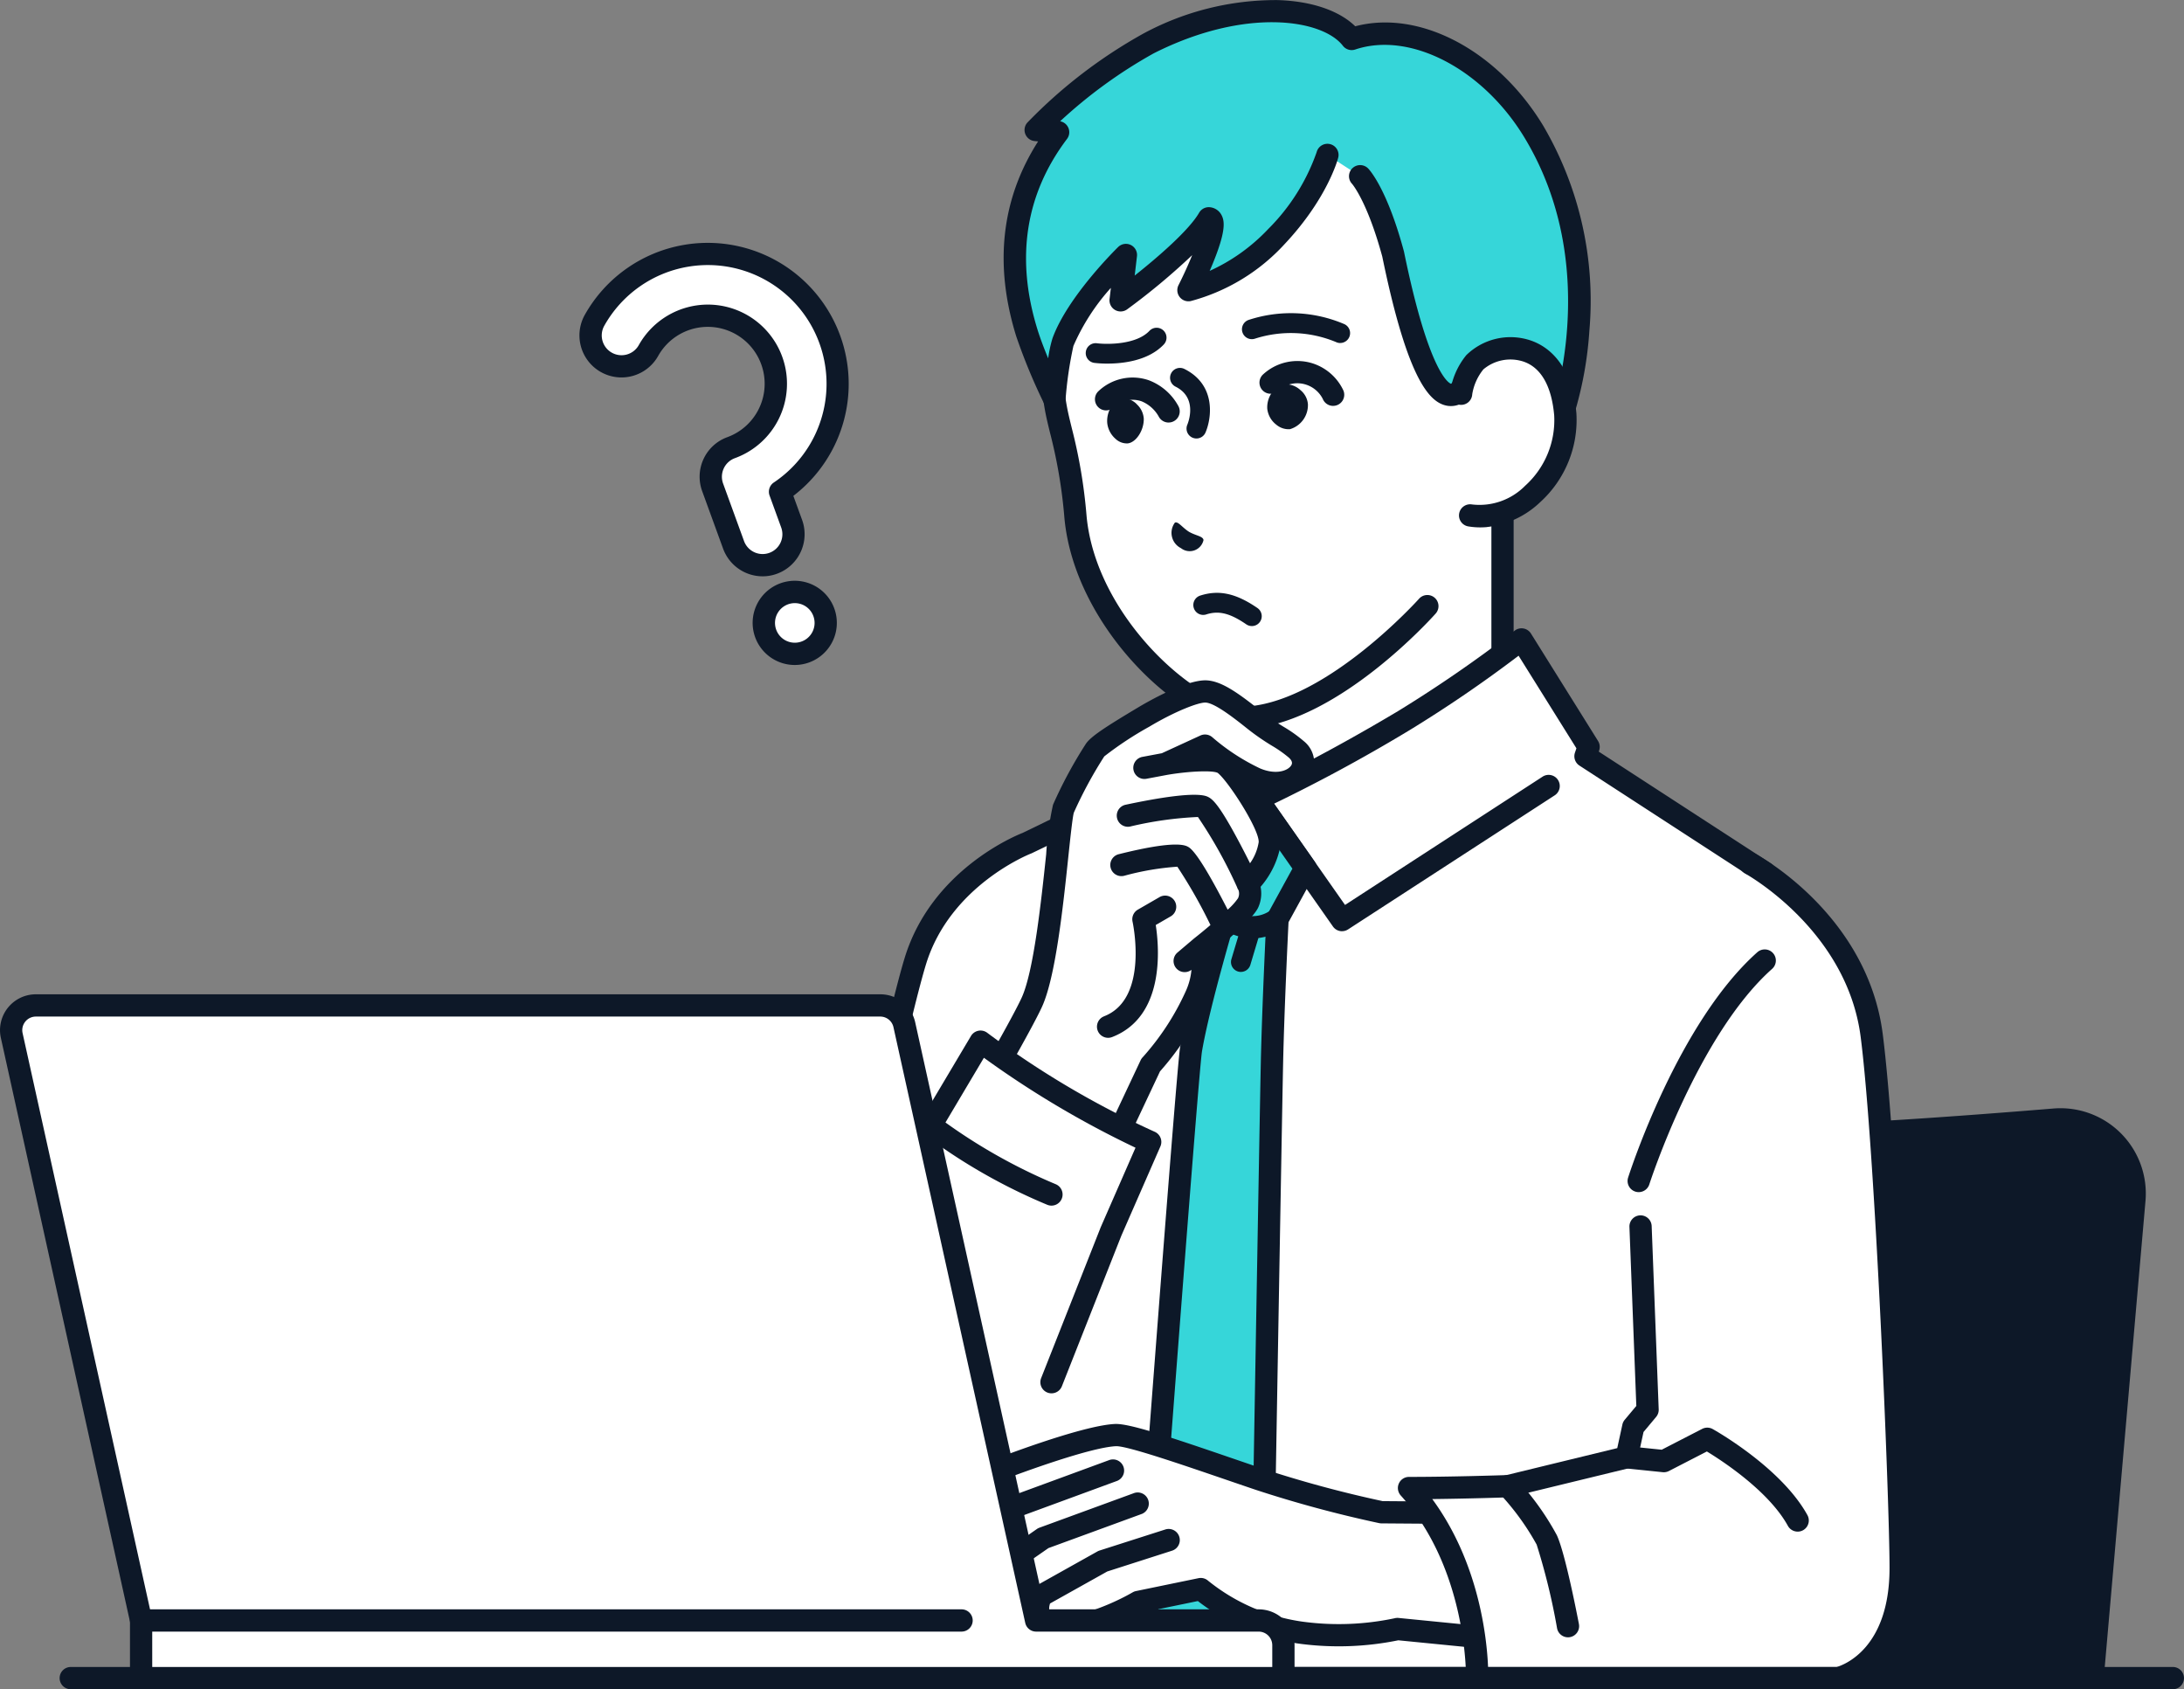 <svg id="img-app-icon3" xmlns="http://www.w3.org/2000/svg" xmlns:xlink="http://www.w3.org/1999/xlink" width="217.535" height="168.223" viewBox="0 0 217.535 168.223">
  <rect x="0" y="0" width="217.535" height="168.223" fill="#808080" stroke="none"/>
  <defs>
    <clipPath id="clip-path">
      <rect id="長方形_423" data-name="長方形 423" width="217.535" height="168.223" fill="none"/>
    </clipPath>
  </defs>
  <g id="グループ_164" data-name="グループ 164" clip-path="url(#clip-path)">
    <path id="パス_1459" data-name="パス 1459" d="M314.86,241.353a3.079,3.079,0,1,1-3.946-1.84,3.079,3.079,0,0,1,3.946,1.84" transform="translate(-232.8 -180.373)" fill="#fff"/>
    <path id="パス_1460" data-name="パス 1460" d="M308.574,243.205a4.193,4.193,0,1,1,1.435-.255,4.173,4.173,0,0,1-1.435.255m0-6.16a1.971,1.971,0,1,0,1.854,1.3,1.966,1.966,0,0,0-1.854-1.3" transform="translate(-229.41 -176.983)" fill="#0d1828"/>
    <path id="パス_1461" data-name="パス 1461" d="M256.981,133.456a3.079,3.079,0,0,1-3.946-1.84l-2.084-5.726a3.079,3.079,0,0,1,1.84-3.947,6.774,6.774,0,1,0-8.227-9.677,3.079,3.079,0,0,1-5.374-3.006,12.933,12.933,0,1,1,18.474,17.068l1.158,3.181a3.079,3.079,0,0,1-1.84,3.946" transform="translate(-179.975 -77.361)" fill="#fff"/>
    <path id="パス_1462" data-name="パス 1462" d="M252.53,131.361A4.195,4.195,0,0,1,248.6,128.6l-2.084-5.726a4.192,4.192,0,0,1,2.5-5.367,5.665,5.665,0,1,0-6.88-8.094,4.187,4.187,0,0,1-7.309-4.089A14.041,14.041,0,1,1,255.6,123.35l.87,2.39a4.193,4.193,0,0,1-3.937,5.622m-5.453-27.06a7.884,7.884,0,0,1,2.7,15.292,1.973,1.973,0,0,0-1.178,2.526l2.084,5.726a1.97,1.97,0,0,0,2.526,1.178h0a1.97,1.97,0,0,0,1.177-2.526l-1.158-3.181a1.108,1.108,0,0,1,.425-1.3,11.824,11.824,0,1,0-16.89-15.606,1.97,1.97,0,1,0,3.439,1.924,7.9,7.9,0,0,1,6.876-4.033" transform="translate(-176.579 -73.969)" fill="#0d1828"/>
    <path id="パス_1463" data-name="パス 1463" d="M618.518,452.367c-8.783.724-22.031,1.706-29.267,1.706-7.381,0-19.839-1.022-27.773-1.749a7.389,7.389,0,0,0-8.036,6.715L549.16,508h73.159l4.166-47.618a7.389,7.389,0,0,0-7.967-8.009" transform="translate(-413.887 -340.881)" fill="#0d1828"/>
    <path id="パス_1464" data-name="パス 1464" d="M545.769,505.712c-.032,0-.065,0-.1,0a1.108,1.108,0,0,1-1.008-1.2l4.283-48.956a8.5,8.5,0,0,1,9.241-7.722c7.106.652,20.15,1.745,27.671,1.745,7.047,0,19.755-.926,29.175-1.7a8.5,8.5,0,0,1,9.163,9.21L620.031,504.7a1.109,1.109,0,0,1-2.209-.193l4.166-47.619a6.28,6.28,0,0,0-6.772-6.808c-9.462.78-22.235,1.71-29.357,1.71-7.228,0-19.148-.954-27.874-1.754a6.28,6.28,0,0,0-6.83,5.708L546.872,504.7a1.109,1.109,0,0,1-1.1,1.012" transform="translate(-410.495 -337.489)" fill="#0d1828"/>
    <path id="パス_1465" data-name="パス 1465" d="M813.642,581.079c-.032,0-.065,0-.1,0a1.108,1.108,0,0,1-1.008-1.2l2.718-31.069a1.109,1.109,0,0,1,2.209.193l-2.718,31.069a1.109,1.109,0,0,1-1.1,1.012" transform="translate(-612.384 -412.856)" fill="#0d1828"/>
    <path id="パス_1466" data-name="パス 1466" d="M470.164,220.148c-3.937-1.9-8.951-6.345-8.951-12.1V184.681l-13.773,11.6-13.773,8.43v3.33c0,5.757-5.014,10.2-8.951,12.1-8.074,3.9-11.335,8.987-11.335,8.987l23.852,13.317h20.413L481.5,229.135s-3.261-5.087-11.335-8.987" transform="translate(-311.556 -139.189)" fill="#fff"/>
    <path id="パス_1467" data-name="パス 1467" d="M454.257,240.169a1.109,1.109,0,0,1-.541-2.077L476.453,225.4a30.408,30.408,0,0,0-10.163-7.643c-4.767-2.3-9.577-7.246-9.577-13.1V183.673l-11.95,10.069a1.061,1.061,0,0,1-.135.1l-13.243,8.106v2.709c0,5.854-4.81,10.8-9.577,13.1a30.4,30.4,0,0,0-10.163,7.643l22.737,12.695a1.108,1.108,0,1,1-1.081,1.936l-23.852-13.317a1.108,1.108,0,0,1-.393-1.566c.14-.219,3.525-5.4,11.786-9.387,3.092-1.493,8.324-5.513,8.324-11.1v-3.33a1.108,1.108,0,0,1,.53-.945l13.7-8.386,13.709-11.551a1.109,1.109,0,0,1,1.823.848v23.364c0,5.591,5.232,9.61,8.324,11.1,8.261,3.991,11.646,9.169,11.786,9.387a1.109,1.109,0,0,1-.393,1.566L454.8,240.028a1.1,1.1,0,0,1-.539.141" transform="translate(-308.164 -135.798)" fill="#0d1828"/>
    <path id="パス_1468" data-name="パス 1468" d="M406.356,281.745,388.5,270.15c.205-.606.313-.934.313-.934l-6.683-10.7a131.676,131.676,0,0,1-11.751,8.1,161.767,161.767,0,0,1-14.556,7.82l-3.689-3.689-1.68-7.123-6.437,7.716-.109,1.752c-2.613,1.7-11.043,5.713-11.043,5.713s-8.466,3.211-11.094,11.678c-3,9.655-15.827,71.466-15.827,71.466h96.506s8.307-48.776,9.553-54.262c3.941-17.355-5.648-25.946-5.648-25.946" transform="translate(-230.583 -194.839)" fill="#fff"/>
    <path id="パス_1469" data-name="パス 1469" d="M302.555,359.669a1.109,1.109,0,0,1-1.085-1.334c.524-2.526,12.875-61.974,15.853-71.57,2.683-8.646,10.94-12.065,11.713-12.368.574-.274,7.575-3.622,10.412-5.333l.074-1.183a1.111,1.111,0,0,1,.255-.641l6.437-7.716a1.109,1.109,0,0,1,1.93.456l1.608,6.816,2.917,2.917c1.8-.857,6.987-3.4,13.754-7.439a131.53,131.53,0,0,0,11.635-8.022,1.109,1.109,0,0,1,1.623.285l6.683,10.7a1.109,1.109,0,0,1,.113.935l-.042.125,17.134,11.127a1.1,1.1,0,0,1,.136.1,21.13,21.13,0,0,1,4.577,6.842c1.806,4.092,3.516,10.914,1.413,20.174-1.225,5.394-9.457,53.715-9.54,54.2a1.108,1.108,0,0,1-1.093.922Zm39.157-91.286-.087,1.39a1.108,1.108,0,0,1-.5.86c-2.644,1.722-10.825,5.62-11.172,5.785-.027.013-.055.025-.083.035-.078.03-8,3.142-10.428,10.97-2.7,8.709-13.634,60.968-15.523,70.029h94.208c1.185-6.946,8.248-48.3,9.407-53.4,1.955-8.609.41-14.909-1.231-18.679a19.873,19.873,0,0,0-4.023-6.146l-17.771-11.541a1.109,1.109,0,0,1-.446-1.285l.147-.435-5.761-9.221a130.3,130.3,0,0,1-10.888,7.433,164.882,164.882,0,0,1-14.667,7.878,1.109,1.109,0,0,1-1.241-.226l-3.689-3.69a1.108,1.108,0,0,1-.3-.529l-1.171-4.964Z" transform="translate(-227.192 -191.447)" fill="#0d1828"/>
    <path id="パス_1470" data-name="パス 1470" d="M479.2,328.783a1.108,1.108,0,0,1-.909-.472L470.431,317.1a7.1,7.1,0,0,0-1.646,1.319c-.8.942-5.159,7.19-6.77,9.518a1.108,1.108,0,0,1-2.007-.459l-1.54-9.827a1.108,1.108,0,0,1,2.19-.343l1.112,7.1c1.813-2.6,4.623-6.6,5.326-7.423a11.034,11.034,0,0,1,3.2-2.335,1.108,1.108,0,0,1,1.383.365l7.816,11.15,19.7-12.789a1.109,1.109,0,0,1,1.207,1.86L479.8,328.6a1.1,1.1,0,0,1-.6.179" transform="translate(-345.525 -236.047)" fill="#0d1828"/>
    <path id="パス_1471" data-name="パス 1471" d="M466.621,348.107c.77-4.526,3.367-13.261,3.367-13.261l-1.158-7.491c.725-1.009,1.313-1.806,1.576-2.115a9.845,9.845,0,0,1,2.8-2.041l.04.013,4.774,6.811-2.79,5.093s-.42,8.331-.551,14.241-1.078,61.344-1.078,61.344H461.727s4.517-60.378,4.894-62.594" transform="translate(-347.991 -243.586)" fill="#36d6d9"/>
    <path id="パス_1472" data-name="パス 1472" d="M458.337,408.417a1.108,1.108,0,0,1-1.105-1.191c.184-2.467,4.525-60.456,4.906-62.7.647-3.806,2.75-11.275,3.328-13.146l-1.121-7.251a1.11,1.11,0,0,1,.2-.817c.837-1.164,1.371-1.879,1.632-2.186a10.827,10.827,0,0,1,3.162-2.318,1.107,1.107,0,0,1,.818-.061l.04.013a1.107,1.107,0,0,1,.575.421l4.774,6.811a1.109,1.109,0,0,1,.064,1.169l-2.667,4.87c-.071,1.44-.421,8.7-.537,13.956-.129,5.84-1.068,60.784-1.078,61.338a1.108,1.108,0,0,1-1.108,1.089Zm5.986-63.517h0c-.285,1.68-3.208,40.144-4.792,61.3h9.594c.134-7.8.941-54.873,1.059-60.26.13-5.859.548-14.189.552-14.273a1.108,1.108,0,0,1,.135-.477l2.459-4.489-3.824-5.456a7.178,7.178,0,0,0-1.646,1.32c-.136.16-.465.583-1.255,1.676l1.088,7.042a1.112,1.112,0,0,1-.033.486c-.026.086-2.581,8.682-3.337,13.13" transform="translate(-344.601 -240.195)" fill="#0d1828"/>
    <path id="パス_1473" data-name="パス 1473" d="M498.74,376.282a.986.986,0,0,1-.944-1.268l1.04-3.47a.985.985,0,1,1,1.888.566l-1.04,3.47a.986.986,0,0,1-.943.7" transform="translate(-375.144 -279.493)" fill="#0d1828"/>
    <path id="パス_1474" data-name="パス 1474" d="M494.646,369.28q-.126,0-.255-.006a5.417,5.417,0,0,1-3.287-1.386,1.108,1.108,0,1,1,1.538-1.6,3.021,3.021,0,0,0,3.8.189,1.108,1.108,0,0,1,1.359,1.751,5.435,5.435,0,0,1-3.157,1.049" transform="translate(-369.876 -275.829)" fill="#0d1828"/>
    <path id="パス_1475" data-name="パス 1475" d="M550.3,318.019l.023-.011.017.024Z" transform="translate(-414.749 -239.674)" fill="none" stroke="#0d1828" stroke-miterlimit="10" stroke-width="0"/>
    <path id="パス_1476" data-name="パス 1476" d="M519.313,317.019l.023-.011.017.024Z" transform="translate(-391.392 -238.92)" fill="none" stroke="#0d1828" stroke-miterlimit="10" stroke-width="0"/>
    <path id="パス_1477" data-name="パス 1477" d="M416.01,587.849a117.279,117.279,0,0,1-12.193-3.291c-5.641-1.906-12.714-4.461-14.29-4.392-3.24.142-12.152,3.631-12.152,3.631l-3.354,3.349s-5.419,4.84-4.5,6.411a1.639,1.639,0,0,0,1.517.724s-.975,1.129-.168,2.106,2.483.29,2.483.29-.415,1.323,1.3,2.217c1.841.958,7.45-2.721,7.45-2.721s-1.023,2.268.753,2.925c3.021,1.117,8.934-2.311,8.934-2.311l6.23-1.284a20.161,20.161,0,0,0,10.093,4.357,27.529,27.529,0,0,0,9.5-.379l15.822,1.563-2.792-13.086Z" transform="translate(-278.417 -437.254)" fill="#fff"/>
    <path id="パス_1478" data-name="パス 1478" d="M430.132,596.55l-15.822-1.564a1.125,1.125,0,0,0-.405.035,26.9,26.9,0,0,1-9.08.345,19.209,19.209,0,0,1-9.481-4.087,1.106,1.106,0,0,0-.956-.253l-6.23,1.284a1.12,1.12,0,0,0-.332.127c-2.114,1.224-6.154,2.91-7.993,2.231-.213-.079-.251-.167-.271-.215a1.593,1.593,0,0,1,.039-.907l5.7-3.188,6.454-2.07a1.108,1.108,0,0,0-.677-2.111l-6.56,2.1a1.115,1.115,0,0,0-.2.088l-6.158,3.446c-.01.005-.017.013-.026.018s-.027.014-.04.022c-2.6,1.707-5.677,3-6.33,2.665a1.386,1.386,0,0,1-.708-.653l8.385-5.833,9.326-3.412A1.109,1.109,0,0,0,388,582.54L378.54,586a1.109,1.109,0,0,0-.252.131l-8.853,6.159c-.388.128-.96.189-1.117,0s.032-.5.115-.624l8.4-6.858,9.453-3.472a1.109,1.109,0,0,0-.764-2.081l-9.628,3.536a1.109,1.109,0,0,0-.319.182l-8.3,6.779a.4.4,0,0,1-.15-.082c.111-.791,2.073-3.159,4.232-5.089.015-.014.03-.028.045-.042l3.19-3.185c2.6-1.006,9.146-3.366,11.582-3.472h.042c1.183,0,6.712,1.9,10.762,3.284,1.047.359,2.087.715,3.083,1.052a119.581,119.581,0,0,0,12.325,3.327,1.1,1.1,0,0,0,.214.023l14.626.108a1.109,1.109,0,1,0,.017-2.217l-14.516-.107a116.82,116.82,0,0,1-11.957-3.234c-.993-.335-2.03-.691-3.073-1.049-6.292-2.157-10.219-3.459-11.62-3.4-3.385.148-12.137,3.561-12.508,3.706a1.111,1.111,0,0,0-.379.248l-3.334,3.329a36.179,36.179,0,0,0-2.664,2.688c-2.081,2.36-2.709,3.929-2.033,5.086a2.464,2.464,0,0,0,.927.915,2.411,2.411,0,0,0,.524,2.062,2.753,2.753,0,0,0,2.363.919,3.485,3.485,0,0,0,1.764,1.864c1.608.837,4.5-.409,6.644-1.608a2.706,2.706,0,0,0,.138.428,2.594,2.594,0,0,0,1.548,1.44c3.218,1.19,8.569-1.656,9.714-2.3l5.541-1.142a21.189,21.189,0,0,0,10.266,4.267,29.614,29.614,0,0,0,9.7-.359l15.628,1.544c.037,0,.074.005.11.005a1.109,1.109,0,0,0,.108-2.212" transform="translate(-275.012 -433.864)" fill="#0d1828"/>
    <path id="パス_1479" data-name="パス 1479" d="M603.723,349.131,592.8,385.269l.7,18.254-1.429,1.707-.659,3.024-11.826,2.877s-5.254.184-9.853.184c7.061,7.828,6.788,18.929,6.788,18.929h35.957s6.234-1.369,6.23-10.97c0-6.818-1.425-41.636-2.884-53.022s-12.1-17.121-12.1-17.121" transform="translate(-429.392 -263.131)" fill="#fff"/>
    <path id="パス_1480" data-name="パス 1480" d="M609.087,427.96H573.13a1.108,1.108,0,0,1-1.108-1.136c0-.106.167-10.766-6.5-18.159a1.109,1.109,0,0,1,.823-1.851c4.157,0,8.914-.153,9.7-.179l11.042-2.687.511-2.347a1.108,1.108,0,0,1,.233-.475l1.155-1.379-.686-17.828a1.108,1.108,0,1,1,2.215-.085l.7,18.255a1.108,1.108,0,0,1-.258.754l-1.254,1.5-.6,2.758a1.109,1.109,0,0,1-.821.841l-11.826,2.877a1.089,1.089,0,0,1-.223.031c-.044,0-3.71.129-7.572.171,4.674,6.358,5.441,13.894,5.558,16.726h34.724c.74-.218,5.267-1.878,5.264-9.861,0-6.641-1.432-41.627-2.875-52.882-1.367-10.665-11.427-16.232-11.528-16.287a1.108,1.108,0,0,1,1.053-1.951c.455.245,11.16,6.141,12.674,17.956,1.486,11.592,2.891,46.292,2.893,53.163,0,10.375-6.811,11.99-7.1,12.054a1.1,1.1,0,0,1-.238.026" transform="translate(-426.002 -259.738)" fill="#0d1828"/>
    <path id="パス_1481" data-name="パス 1481" d="M671.385,587.513a1.108,1.108,0,0,1-.972-.574c-1.9-3.456-6.534-6.472-8.07-7.407l-3.779,1.946a1.122,1.122,0,0,1-.621.117l-3.7-.38a1.108,1.108,0,1,1,.226-2.205l3.377.347,4.03-2.075a1.109,1.109,0,0,1,1.048.018c.278.155,6.839,3.858,9.435,8.571a1.109,1.109,0,0,1-.97,1.643" transform="translate(-492.332 -434.988)" fill="#0d1828"/>
    <path id="パス_1482" data-name="パス 1482" d="M659.23,408a1.11,1.11,0,0,1-1.056-1.446c.2-.628,5-15.447,12.871-22.445a1.108,1.108,0,0,1,1.473,1.657c-7.414,6.592-12.185,21.315-12.232,21.462a1.109,1.109,0,0,1-1.056.771" transform="translate(-496.008 -289.282)" fill="#0d1828"/>
    <path id="パス_1483" data-name="パス 1483" d="M609.734,600.832l5.984,13.941s-1.309-6.86-2.116-8.593a26.257,26.257,0,0,0-3.868-5.348" transform="translate(-459.54 -452.831)" fill="#fff"/>
    <path id="パス_1484" data-name="パス 1484" d="M612.327,612.492a1.109,1.109,0,0,1-1.088-.9,64.316,64.316,0,0,0-2.033-8.333,25.279,25.279,0,0,0-3.672-5.059,1.108,1.108,0,0,1,1.618-1.516,27.056,27.056,0,0,1,4.064,5.638c.841,1.805,2.064,8.137,2.2,8.853a1.11,1.11,0,0,1-1.09,1.317" transform="translate(-456.149 -449.441)" fill="#0d1828"/>
    <path id="パス_1485" data-name="パス 1485" d="M468.09,46.6c-.713-7.4-4.571-25.549-20.414-24.369-5.653.421-12.4,3.328-16.121,7.988-7.854,9.84-7.12,22.27-6.216,27.192a70.052,70.052,0,0,1,1.937,10.7c.977,11.171,12.216,20.444,17.242,20.056,8.529-.659,17.813-11.094,17.813-11.094l7.3-13.413-.645-7.376s-.412-4.705-.892-9.689" transform="translate(-320.16 -16.715)" fill="#fff"/>
    <path id="パス_1486" data-name="パス 1486" d="M441.364,85.881l-.126.011c-6.052.467-17.443-9.765-18.431-21.065a49.949,49.949,0,0,0-1.422-8.382c-.19-.775-.369-1.508-.5-2.217-.5-2.719-2.533-16.845,6.44-28.086,4.187-5.246,11.507-7.993,16.9-8.4,7.21-.537,13.063,2.756,16.926,9.524,3.418,5.987,4.407,13.075,4.674,15.844.475,4.931.888,9.651.892,9.7l.645,7.375a1.109,1.109,0,1,1-2.209.193L464.512,53c0-.047-.417-4.758-.891-9.68-.253-2.627-1.187-9.344-4.393-14.958-3.458-6.057-8.449-8.888-14.835-8.412-4.916.357-11.567,2.85-15.337,7.574-8.373,10.489-6.461,23.749-5.993,26.3.12.646.284,1.316.474,2.093a51.9,51.9,0,0,1,1.477,8.716c.91,10.409,11.588,19.392,16.052,19.047l.106-.009c7.953-.7,16.875-10.616,16.965-10.717a1.108,1.108,0,0,1,1.656,1.474c-.389.438-9.595,10.679-18.429,11.452" transform="translate(-316.794 -13.328)" fill="#0d1828"/>
    <path id="パス_1487" data-name="パス 1487" d="M443.932,7.272c-2.4-3.107-10.615-4.408-20.209.436a48.539,48.539,0,0,0-11.262,8.63l2.231.22h0c-1.969,2.606-6.427,9.294-3.115,19.981a57.65,57.65,0,0,0,2.75,6.625,41.911,41.911,0,0,1,.849-5.695c1.414-3.933,6.274-8.681,6.274-8.681l-.531,4.516s6.977-5.057,8.783-8.168c1.511.156-2.026,7.159-2.026,7.159a18.463,18.463,0,0,0,8.753-5.329,20.969,20.969,0,0,0,5.09-8.138l3.262,2.116s1.654,1.742,3.279,7.754c3.832,18.677,6.879,13.312,6.879,13.312l3.071-.3.389,4.435,6.238-.592s5.838-15.191-2.578-29.07c-4.366-7.2-12.06-11.247-18.128-9.209" transform="translate(-309.299 -3.392)" fill="#36d6d9"/>
    <path id="パス_1488" data-name="パス 1488" d="M455.068,43.856a1.108,1.108,0,0,1-1.2-1.007l-.291-3.319-1.487.146a2.291,2.291,0,0,1-2.026.739c-1.665-.264-3.909-2.19-6.51-14.851-1.5-5.522-3-7.242-3.015-7.259a1.1,1.1,0,0,1,.046-1.561,1.115,1.115,0,0,1,1.572.046c.189.2,1.9,2.121,3.546,8.228.006.022.011.044.016.067C448.2,37.2,450.2,38.156,450.4,38.22a.617.617,0,0,0,.162-.168.994.994,0,0,1,.845-.537l3.071-.3a1.138,1.138,0,0,1,.816.25,1.108,1.108,0,0,1,.4.756l.292,3.323,4.413-.419c.947-2.973,4.366-15.8-2.707-27.46C453.552,6.851,446.319,3.1,440.857,4.931a1.109,1.109,0,0,1-1.23-.373c-2.04-2.642-9.719-3.852-18.832.748a48.022,48.022,0,0,0-9.33,6.771,1.108,1.108,0,0,1,.685,1.758c-4.152,5.5-5.142,11.884-2.941,18.985.277.894.668,1.91,1.065,2.868A12.587,12.587,0,0,1,410.7,33.7c1.483-4.126,6.337-8.9,6.542-9.1a1.108,1.108,0,0,1,1.875.922l-.226,1.92c2.312-1.833,5.4-4.5,6.419-6.259a1.111,1.111,0,0,1,1.073-.546,1.462,1.462,0,0,1,1.147.763c.335.613.461,1.626-.87,4.866-.1.242-.2.481-.3.711a18.532,18.532,0,0,0,5.83-4.168,20.249,20.249,0,0,0,4.825-7.659,1.108,1.108,0,0,1,2.146.557c-.042.165-1.092,4.094-5.356,8.621a19.478,19.478,0,0,1-9.336,5.655,1.109,1.109,0,0,1-1.214-1.585c.509-1.008.981-2.053,1.363-2.991a66.442,66.442,0,0,1-6.48,5.4,1.109,1.109,0,0,1-1.751-1.027l.131-1.113a21.364,21.364,0,0,0-3.73,5.784,38.028,38.028,0,0,0-.788,5.42,1.109,1.109,0,0,1-2.1.389,57.962,57.962,0,0,1-2.814-6.786c-2.216-7.152-1.48-13.666,2.185-19.392l-.351-.035a1.108,1.108,0,0,1-.73-1.828,49.439,49.439,0,0,1,11.6-8.895A27.8,27.8,0,0,1,433.131.009c3.364.1,6.123,1.043,7.728,2.609,6.4-1.687,14.158,2.372,18.721,9.9a34.441,34.441,0,0,1,4.6,20.4,36.761,36.761,0,0,1-1.938,9.647,1.108,1.108,0,0,1-.93.706l-6.238.592h-.008" transform="translate(-305.871 0)" fill="#0d1828"/>
    <path id="パス_1489" data-name="パス 1489" d="M592.193,142.246a6.364,6.364,0,0,0-1.359,3.069l.893,12.179c5.024.839,9.946-4.706,9.478-10.054-.735-8.4-7.5-7.022-9.012-5.194" transform="translate(-445.296 -106.167)" fill="#fff"/>
    <path id="パス_1490" data-name="パス 1490" d="M589.995,155.265a7.307,7.307,0,0,1-1.843-.069,1.108,1.108,0,1,1,.365-2.187,6.385,6.385,0,0,0,5.3-1.863,8.793,8.793,0,0,0,2.891-7c-.259-2.965-1.344-4.828-3.138-5.388a4.175,4.175,0,0,0-3.916.8,5.284,5.284,0,0,0-1.11,2.477,1.108,1.108,0,1,1-2.2-.231,7.507,7.507,0,0,1,1.608-3.661,6.294,6.294,0,0,1,6.283-1.506c1.554.485,4.228,2.078,4.686,7.311a11.051,11.051,0,0,1-3.595,8.821,9.1,9.1,0,0,1-5.328,2.492" transform="translate(-441.904 -102.774)" fill="#0d1828"/>
    <path id="パス_1491" data-name="パス 1491" d="M476.886,212.94c-.067-.384-.742-.412-1.449-.816-.689-.442-1.077-1.057-1.4-.912a1.705,1.705,0,0,0,.606,2.545,1.408,1.408,0,0,0,2.245-.817" transform="translate(-357.012 -159.168)" fill="#0d1828"/>
    <path id="パス_1492" data-name="パス 1492" d="M516.6,150.395a1.109,1.109,0,0,1-1.025-.687,2.846,2.846,0,0,0-1.65-1.422,2.817,2.817,0,0,0-2.764.572,1.108,1.108,0,1,1-1.574-1.561,5.038,5.038,0,0,1,5.023-1.12,5.109,5.109,0,0,1,3.016,2.686,1.109,1.109,0,0,1-1.024,1.531" transform="translate(-383.817 -109.975)" fill="#0d1828"/>
    <path id="パス_1493" data-name="パス 1493" d="M450.091,157.076a1.109,1.109,0,0,1-.99-.608,3.477,3.477,0,0,0-1.705-1.507,2.729,2.729,0,0,0-2.738.571,1.108,1.108,0,1,1-1.588-1.547,4.945,4.945,0,0,1,5.049-1.12,5.606,5.606,0,0,1,2.961,2.6,1.109,1.109,0,0,1-.988,1.609" transform="translate(-333.694 -114.998)" fill="#0d1828"/>
    <path id="パス_1494" data-name="パス 1494" d="M511.98,129.554a.982.982,0,0,1-.424-.1,11.723,11.723,0,0,0-8.05-.339.985.985,0,1,1-.647-1.861,13.526,13.526,0,0,1,9.546.422.985.985,0,0,1-.425,1.875" transform="translate(-378.493 -95.394)" fill="#0d1828"/>
    <path id="パス_1495" data-name="パス 1495" d="M441.177,136.073a10.772,10.772,0,0,1-1.3-.071.985.985,0,1,1,.255-1.954c1.007.127,3.914.157,5.231-1.236a.985.985,0,0,1,1.432,1.354c-1.543,1.632-4.079,1.907-5.617,1.907" transform="translate(-330.875 -99.864)" fill="#0d1828"/>
    <path id="パス_1496" data-name="パス 1496" d="M515.7,155.9a2.177,2.177,0,0,0-1.523-.569,1.693,1.693,0,0,0-1.114.592,2.535,2.535,0,0,0-.653,1.85,2.322,2.322,0,0,0,.911,1.594,1.9,1.9,0,0,0,1.293.442l.045,0a2.5,2.5,0,0,0,1.8-2.495,2.022,2.022,0,0,0-.759-1.411" transform="translate(-386.185 -117.066)" fill="#0d1828"/>
    <path id="パス_1497" data-name="パス 1497" d="M450.644,161.643a1.88,1.88,0,0,0-1.376-.58,1.455,1.455,0,0,0-1,.584,2.674,2.674,0,0,0-.574,1.844,2.436,2.436,0,0,0,.832,1.6,1.63,1.63,0,0,0,1.168.452l.04,0c.843-.093,1.636-1.321,1.6-2.48a2.132,2.132,0,0,0-.694-1.416" transform="translate(-337.411 -121.387)" fill="#0d1828"/>
    <path id="パス_1498" data-name="パス 1498" d="M475.752,155.762a.986.986,0,0,1-.906-1.372c.111-.268,1.038-2.687-1.173-3.79a.985.985,0,1,1,.88-1.763c3.133,1.562,2.748,4.821,2.106,6.326a.986.986,0,0,1-.907.6" transform="translate(-356.584 -112.096)" fill="#0d1828"/>
    <path id="パス_1499" data-name="パス 1499" d="M488.356,242.981a.98.98,0,0,1-.556-.173c-1.622-1.111-2.738-1.388-3.983-.985a.985.985,0,0,1-.607-1.875c1.858-.6,3.565-.233,5.7,1.234a.985.985,0,0,1-.558,1.8" transform="translate(-363.668 -180.635)" fill="#0d1828"/>
    <path id="パス_1500" data-name="パス 1500" d="M422.607,285.295c-1.067-.958-2.416-1.52-4.051-2.819-1.88-1.495-3.657-2.868-4.914-2.935-1.17-.062-3.9,1.158-6.233,2.554-2.356,1.41-4.419,2.67-4.832,3.282a42.728,42.728,0,0,0-3.152,5.833c-.51,1.362-1.237,15.119-3.155,19.293-1.223,2.661-6.839,12.259-6.839,12.259l11.2,9.882,7.486-15.911a26.4,26.4,0,0,0,4.51-6.905,7.917,7.917,0,0,0,.529-4.851s4.232-3.341,4.672-4.414a2.079,2.079,0,0,0-.014-1.81s2.07-2.295,2.168-4.153-3.453-7.022-4.533-7.846-5.884,0-5.884,0l3.96-1.82a21.93,21.93,0,0,0,5.061,3.289c3.456,1.458,5.99-1.163,4.023-2.929" transform="translate(-293.504 -210.681)" fill="#fff"/>
    <path id="パス_1501" data-name="パス 1501" d="M419.955,281.078a14,14,0,0,0-1.989-1.411,21.687,21.687,0,0,1-2.112-1.451c-2.274-1.807-4-3.092-5.546-3.173-2.045-.111-6.073,2.238-6.86,2.71-3.245,1.942-4.682,2.873-5.181,3.612a43.808,43.808,0,0,0-3.271,6.064,31.57,31.57,0,0,0-.68,4.929c-.493,4.646-1.239,11.668-2.444,14.29-1.187,2.581-6.732,12.067-6.788,12.163A1.108,1.108,0,0,0,387,319.93c.23-.394,5.657-9.676,6.889-12.357,1.357-2.952,2.1-9.9,2.634-14.981.2-1.876.425-4,.552-4.386a42.417,42.417,0,0,1,3.027-5.593,34.376,34.376,0,0,1,4.488-2.959c2.555-1.529,4.9-2.431,5.606-2.4.955.05,2.958,1.642,4.283,2.7a23.81,23.81,0,0,0,2.315,1.594,12.26,12.26,0,0,1,1.685,1.182c.47.422.3.689.237.79-.332.523-1.509.959-3.088.293a20.959,20.959,0,0,1-4.757-3.1,1.109,1.109,0,0,0-1.2-.177l-3.836,1.763-1.907.358a1.109,1.109,0,1,0,.409,2.179l2.028-.381c2.179-.373,4.52-.465,5.034-.2,1.055.828,4.151,5.628,4.084,6.9a5,5,0,0,1-.862,2.1c-.31-.618-.684-1.351-1.077-2.091-1.992-3.75-2.641-4.293-3.135-4.529-1.135-.542-5.093.134-8.212.8a1.109,1.109,0,0,0,.46,2.169,35.888,35.888,0,0,1,6.774-.955,46.173,46.173,0,0,1,3.9,6.995.984.984,0,0,0,.14.287,1.07,1.07,0,0,1-.049.811,6.307,6.307,0,0,1-1.029,1.137c-1.917-3.74-3.229-5.839-3.9-6.233-.3-.179-1.233-.723-6.952.709a1.108,1.108,0,0,0,.538,2.15,27.028,27.028,0,0,1,5.3-.906,49.645,49.645,0,0,1,3.3,5.807c-.526.448-1.075.9-1.6,1.313l-.017.015-.013.009-1.664,1.411a1.107,1.107,0,0,0,1.4,1.714,6.483,6.483,0,0,1-.556,2.107,25.636,25.636,0,0,1-4.293,6.592,1.122,1.122,0,0,0-.213.306l-7.486,15.911a1.109,1.109,0,1,0,2.006.944l7.411-15.749a28.094,28.094,0,0,0,4.589-7.074,9.094,9.094,0,0,0,.725-4.857c1.505-1.213,4.054-3.376,4.495-4.451a3.378,3.378,0,0,0,.208-1.994,8.719,8.719,0,0,0,2.026-4.331c.065-1.243-.948-3.3-2.1-5.123a4.392,4.392,0,0,0,4.992-1.438,2.746,2.746,0,0,0-.628-3.627" transform="translate(-290.112 -207.289)" fill="#0d1828"/>
    <path id="パス_1502" data-name="パス 1502" d="M444.275,374.092a1.108,1.108,0,1,0,.8,2.067c5.245-2.03,4.709-8.794,4.347-11.16l1.487-.858a1.108,1.108,0,1,0-1.108-1.92l-2.162,1.248a1.108,1.108,0,0,0-.528,1.2c.017.077,1.662,7.68-2.836,9.421" transform="translate(-334.304 -272.884)" fill="#0d1828"/>
    <path id="パス_1503" data-name="パス 1503" d="M354.579,429.473l-7.11,12.171,19.142,13.393,5.934-15.025,3.894-8.9s-6.961-2.8-16.9-9.987c-1.369,2.3-4.96,8.346-4.96,8.346" transform="translate(-261.878 -317.392)" fill="#fff"/>
    <path id="パス_1504" data-name="パス 1504" d="M363.22,452.754a1.109,1.109,0,0,1-1.031-1.516l5.934-15.025.016-.037,3.449-7.882a95.921,95.921,0,0,1-15.1-8.956c-1.605,2.7-4.342,7.309-4.342,7.309l-7.106,12.164a1.109,1.109,0,0,1-1.914-1.118l7.11-12.171c0-.007,3.6-6.058,4.965-8.355a1.108,1.108,0,0,1,1.6-.331,89.521,89.521,0,0,0,16.666,9.857,1.109,1.109,0,0,1,.6,1.473l-3.886,8.88-5.927,15.007a1.109,1.109,0,0,1-1.031.7" transform="translate(-258.487 -314)" fill="#0d1828"/>
    <path id="パス_1505" data-name="パス 1505" d="M384.973,459.6a1.1,1.1,0,0,1-.417-.082,56.74,56.74,0,0,1-12.3-7.03,1.108,1.108,0,0,1,1.366-1.746,55.559,55.559,0,0,0,11.766,6.722,1.109,1.109,0,0,1-.417,2.136" transform="translate(-280.24 -339.538)" fill="#0d1828"/>
    <path id="パス_1506" data-name="パス 1506" d="M234.6,676.141H25.224a1.108,1.108,0,1,1,0-2.217H234.6a1.108,1.108,0,1,1,0,2.217" transform="translate(-18.176 -507.919)" fill="#0d1828"/>
    <path id="パス_1507" data-name="パス 1507" d="M6.964,406.473h84.1a2.463,2.463,0,0,1,2.405,1.931l13.122,59.318h22.171a2.463,2.463,0,0,1,2.463,2.463v3.277H17.445v-5.74L4.559,409.468a2.463,2.463,0,0,1,2.405-3" transform="translate(-3.391 -306.348)" fill="#fff"/>
    <path id="パス_1508" data-name="パス 1508" d="M127.831,471.179H14.054a1.109,1.109,0,0,1-1.108-1.108v-5.619L.086,406.316a3.572,3.572,0,0,1,3.487-4.343h84.1a3.55,3.55,0,0,1,3.487,2.8l12.929,58.448h21.281a3.576,3.576,0,0,1,3.572,3.572v3.277a1.109,1.109,0,0,1-1.108,1.108M15.163,468.962h111.56v-2.168a1.357,1.357,0,0,0-1.355-1.355H103.2a1.109,1.109,0,0,1-1.082-.869L88.993,405.252a1.347,1.347,0,0,0-1.323-1.062H3.573a1.355,1.355,0,0,0-1.323,1.647l12.886,58.254a1.115,1.115,0,0,1,.026.239Z" transform="translate(0 -302.956)" fill="#0d1828"/>
    <path id="パス_1509" data-name="パス 1509" d="M135.386,652.838H53.662a1.108,1.108,0,1,1,0-2.217h81.723a1.108,1.108,0,0,1,0,2.217" transform="translate(-39.609 -490.356)" fill="#0d1828"/>
  </g>
</svg>
